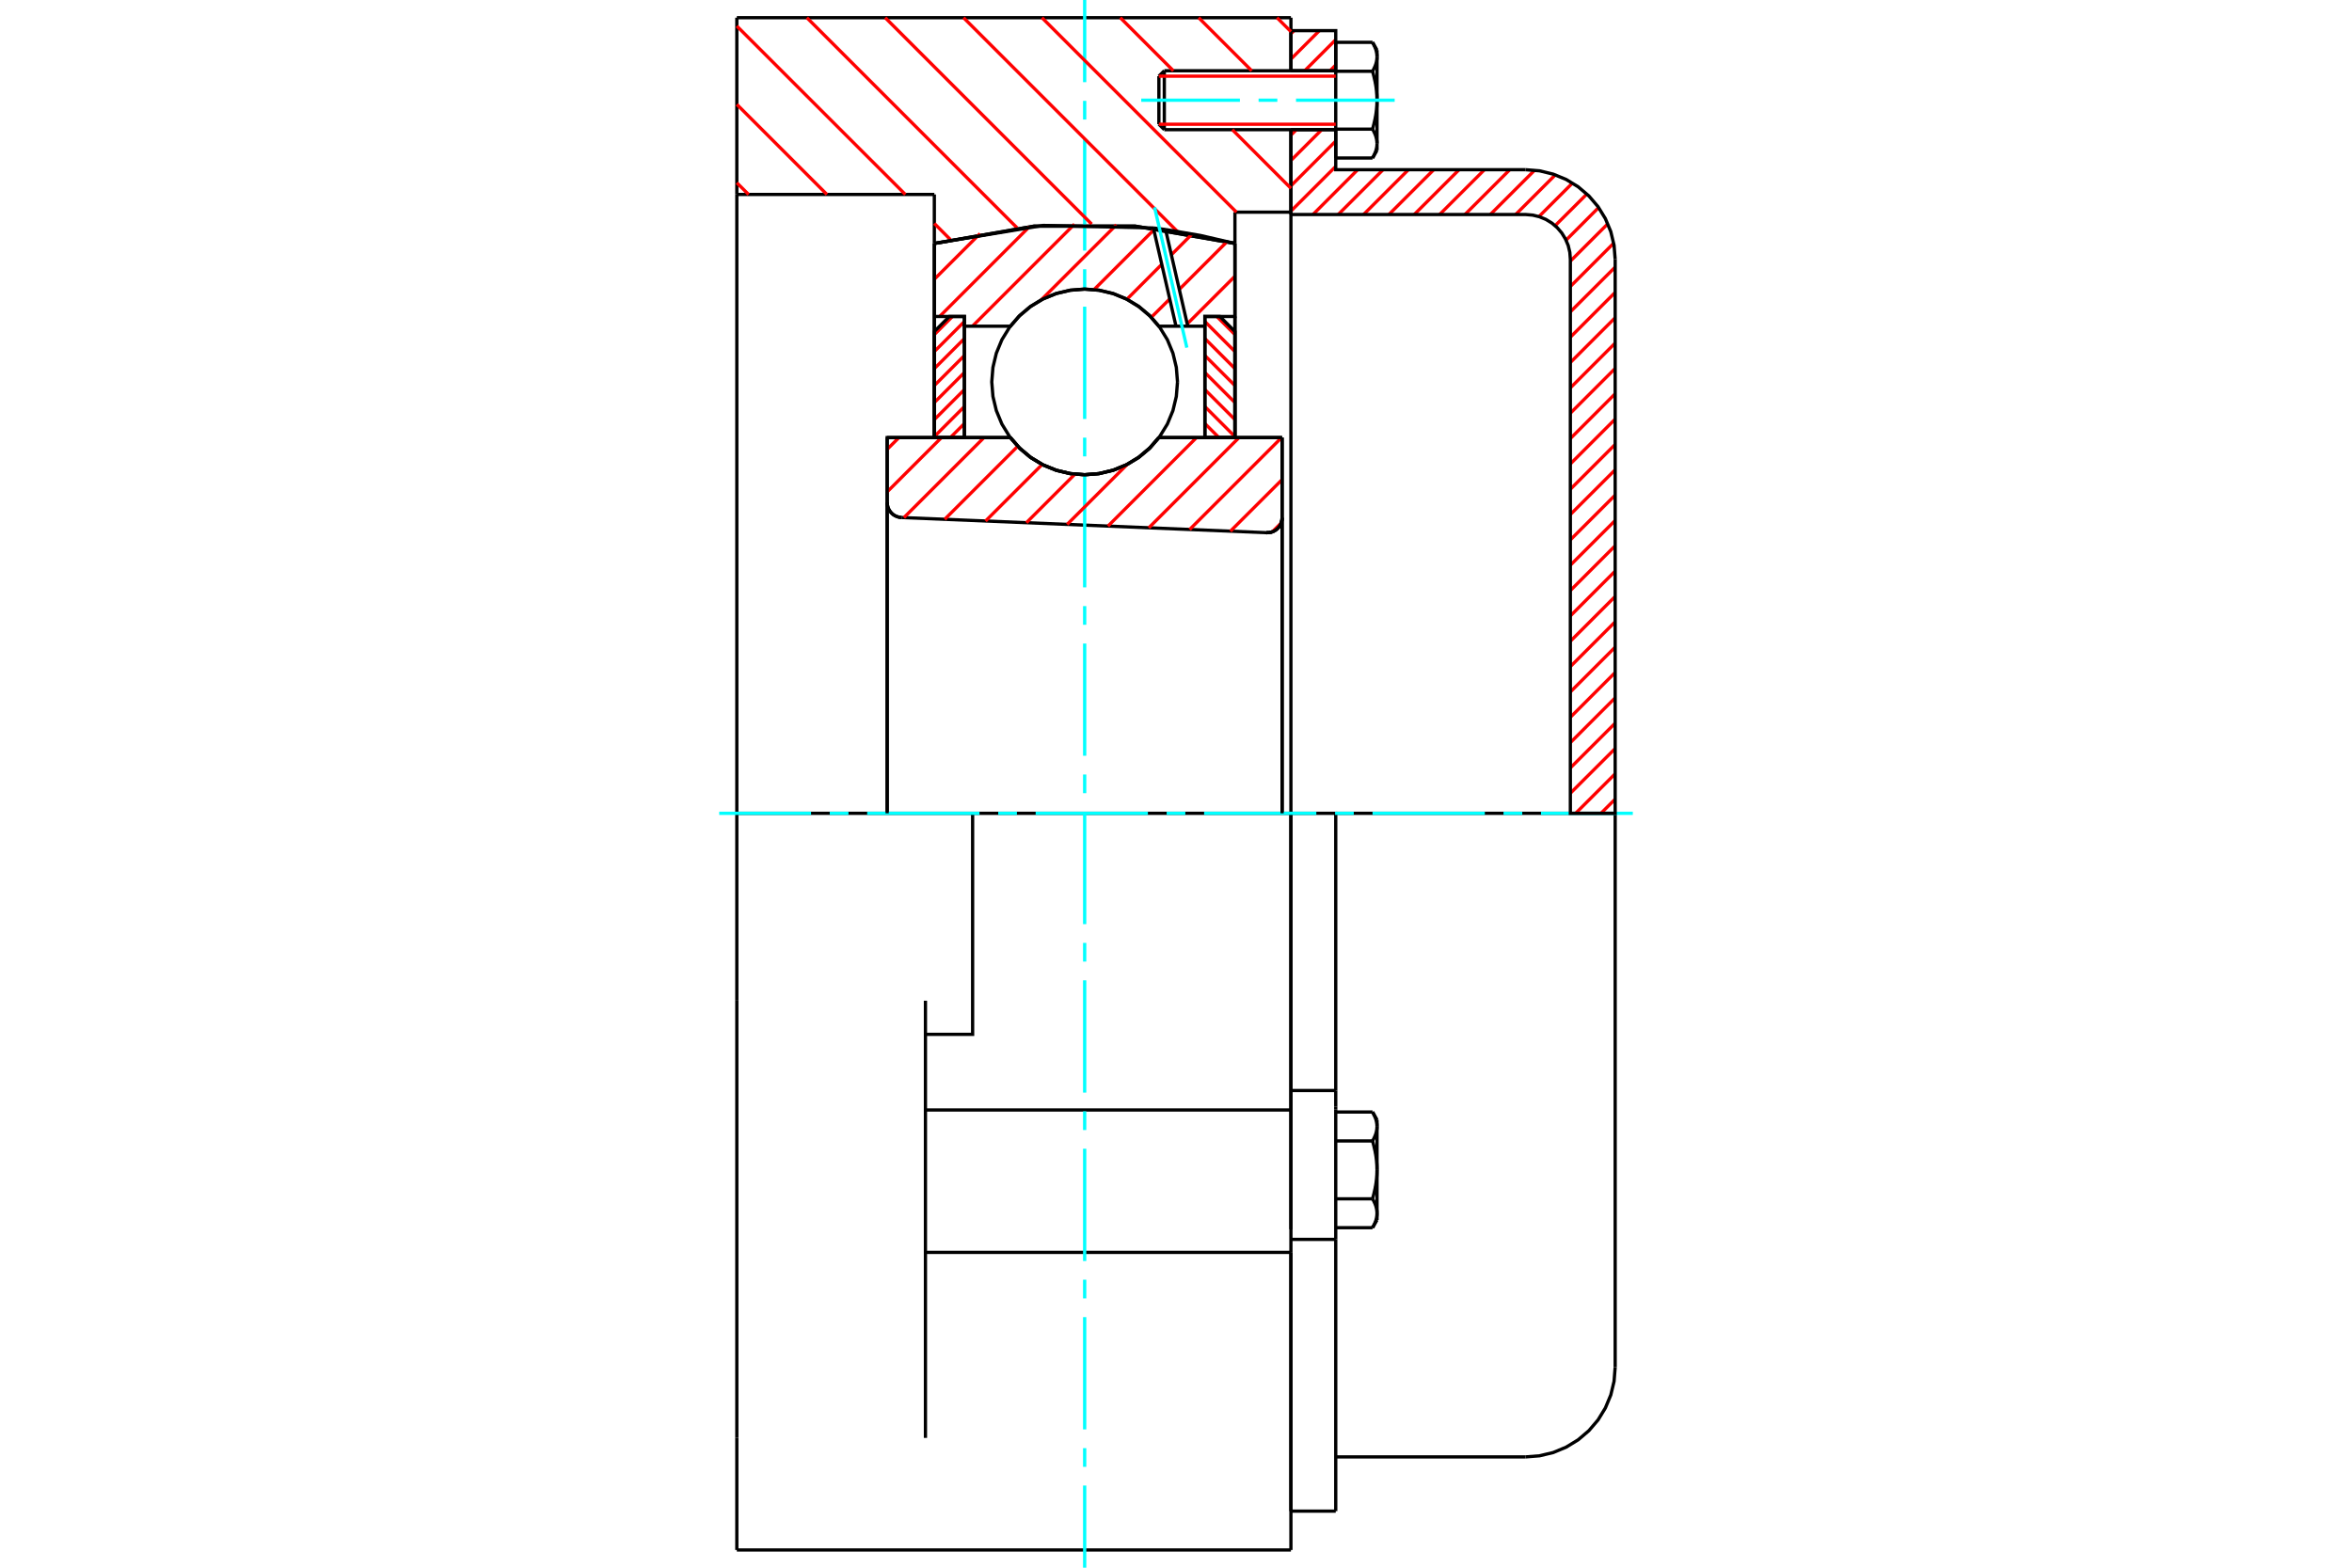 <?xml version="1.0" standalone="no"?>
<!DOCTYPE svg PUBLIC "-//W3C//DTD SVG 1.1//EN"
	"http://www.w3.org/Graphics/SVG/1.1/DTD/svg11.dtd">
<svg xmlns="http://www.w3.org/2000/svg" height="100%" width="100%" viewBox="0 0 36000 24000">
	<rect x="-1800" y="-1200" width="39600" height="26400" style="fill:#FFF"/>
	<g style="fill:none; fill-rule:evenodd" transform="matrix(1 0 0 1 0 0)">
		<g style="fill:none; stroke:#000; stroke-width:50; shape-rendering:geometricPrecision">
			<polyline points="19384,8155 19421,8154 19458,8147 19492,8134 19525,8115 19553,8092 19578,8064 19598,8033 19612,7998 19621,7962 19624,7926"/>
			<line x1="19624" y1="6699" x2="19624" y2="7926"/>
			<line x1="17738" y1="6699" x2="19624" y2="6699"/>
			<polyline points="15465,6699 15609,6864 15778,7005 15966,7118 16169,7200 16383,7251 16602,7268 16820,7251 17034,7200 17237,7118 17425,7005 17594,6864 17738,6699"/>
			<line x1="13579" y1="6699" x2="15465" y2="6699"/>
			<line x1="13579" y1="7693" x2="13579" y2="6699"/>
			<polyline points="13579,7693 13582,7728 13590,7762 13603,7795 13621,7825 13643,7852 13669,7876 13699,7895 13731,7909 13765,7919 13799,7923"/>
			<line x1="19384" y1="8155" x2="13799" y2="7923"/>
			<line x1="19624" y1="7926" x2="19624" y2="12451"/>
			<line x1="13579" y1="7693" x2="13579" y2="12451"/>
			<polyline points="19384,8155 19421,8154 19458,8147 19492,8134 19525,8115 19553,8092 19578,8064 19598,8033 19612,7998 19621,7962 19624,7926"/>
			<line x1="11278" y1="271" x2="19759" y2="271"/>
			<line x1="19759" y1="19173" x2="19759" y2="16993"/>
			<line x1="14165" y1="16993" x2="19759" y2="16993"/>
			<line x1="19759" y1="12451" x2="19759" y2="16993"/>
			<line x1="19759" y1="12451" x2="14887" y2="12451"/>
			<line x1="19759" y1="19173" x2="19759" y2="23729"/>
			<line x1="11278" y1="23729" x2="11278" y2="22013"/>
			<line x1="14165" y1="22013" x2="14165" y2="15320"/>
			<line x1="14887" y1="12451" x2="11278" y2="12451"/>
			<line x1="14301" y1="2977" x2="11278" y2="2977"/>
			<line x1="14301" y1="3727" x2="14301" y2="2977"/>
			<polyline points="18902,3727 17376,3462 15827,3462 14301,3727"/>
			<line x1="18902" y1="3248" x2="18902" y2="3727"/>
			<line x1="19759" y1="3248" x2="18902" y2="3248"/>
			<line x1="19759" y1="1985" x2="19759" y2="3248"/>
			<line x1="19759" y1="271" x2="19759" y2="1083"/>
			<line x1="11278" y1="2977" x2="11278" y2="271"/>
			<line x1="11278" y1="15320" x2="11278" y2="12451"/>
			<polyline points="14165,15835 14887,15835 14887,12451"/>
			<line x1="14301" y1="6699" x2="14301" y2="3727"/>
			<line x1="18902" y1="3727" x2="18902" y2="6699"/>
			<line x1="19759" y1="3248" x2="19759" y2="18819"/>
			<line x1="11278" y1="12451" x2="11278" y2="2977"/>
			<line x1="11278" y1="22013" x2="11278" y2="15320"/>
			<line x1="14165" y1="19173" x2="19759" y2="19173"/>
			<line x1="11278" y1="23729" x2="19759" y2="23729"/>
			<line x1="19759" y1="16695" x2="20445" y2="16695"/>
			<line x1="20445" y1="16939" x2="20445" y2="16695"/>
			<line x1="20445" y1="16988" x2="20445" y2="16939"/>
			<line x1="20445" y1="18974" x2="20445" y2="16988"/>
			<polyline points="20445,16695 20445,12451 19759,12451"/>
			<line x1="19759" y1="23134" x2="19759" y2="19173"/>
			<line x1="20445" y1="23134" x2="20445" y2="18974"/>
			<polyline points="21077,17246 21077,17240 21076,17233 21076,17227 21076,17221 21075,17215 21075,17209 21074,17203 21073,17197 21072,17191 21071,17185 21070,17179 21069,17173 21067,17167 21066,17161 21064,17154 21063,17148 21061,17142 21059,17136 21057,17130 21055,17123 21052,17117 21050,17111 21048,17104 21045,17098 21042,17092 21039,17085 21036,17078 21033,17072 21030,17065 21027,17059 21023,17052 21020,17045 21016,17038 21012,17031 21008,17024"/>
			<line x1="21077" y1="17143" x2="21077" y2="17246"/>
			<polyline points="21077,17910 21077,17898 21076,17885 21076,17873 21076,17861 21075,17849 21075,17837 21074,17825 21073,17813 21072,17801 21071,17788 21070,17776 21069,17764 21067,17752 21066,17740 21064,17727 21063,17715 21061,17703 21059,17690 21057,17678 21055,17665 21052,17653 21050,17640 21048,17627 21045,17614 21042,17602 21039,17589 21036,17576 21033,17562 21030,17549 21027,17536 21023,17522 21020,17509 21016,17495 21012,17481 21008,17467"/>
			<line x1="21077" y1="17246" x2="21077" y2="17910"/>
			<polyline points="21008,17467 21012,17460 21016,17453 21020,17446 21023,17439 21027,17433 21030,17426 21033,17419 21036,17413 21039,17406 21042,17400 21045,17393 21048,17387 21050,17380 21052,17374 21055,17368 21057,17362 21059,17355 21061,17349 21063,17343 21064,17337 21066,17331 21067,17325 21069,17318 21070,17312 21071,17306 21072,17300 21073,17294 21074,17288 21075,17282 21075,17276 21076,17270 21076,17264 21076,17258 21077,17252 21077,17246"/>
			<polyline points="21077,18574 21077,18568 21076,18562 21076,18556 21076,18550 21075,18544 21075,18538 21074,18531 21073,18525 21072,18519 21071,18513 21070,18507 21069,18501 21067,18495 21066,18489 21064,18483 21063,18477 21061,18470 21059,18464 21057,18458 21055,18452 21052,18445 21050,18439 21048,18433 21045,18426 21042,18420 21039,18413 21036,18407 21033,18400 21030,18394 21027,18387 21023,18380 21020,18373 21016,18366 21012,18360 21008,18353"/>
			<line x1="21077" y1="17910" x2="21077" y2="18574"/>
			<polyline points="21008,18353 21012,18339 21016,18325 21020,18311 21023,18297 21027,18284 21030,18270 21033,18257 21036,18244 21039,18231 21042,18218 21045,18205 21048,18192 21050,18180 21052,18167 21055,18154 21057,18142 21059,18129 21061,18117 21063,18105 21064,18092 21066,18080 21067,18068 21069,18055 21070,18043 21071,18031 21072,18019 21073,18007 21074,17995 21075,17983 21075,17970 21076,17958 21076,17946 21076,17934 21077,17922 21077,17910"/>
			<line x1="21077" y1="18574" x2="21077" y2="18677"/>
			<polyline points="21008,18795 21012,18788 21016,18781 21020,18775 21023,18768 21027,18761 21030,18754 21033,18748 21036,18741 21039,18735 21042,18728 21045,18722 21048,18715 21050,18709 21052,18702 21055,18696 21057,18690 21059,18684 21061,18677 21063,18671 21064,18665 21066,18659 21067,18653 21069,18647 21070,18641 21071,18635 21072,18629 21073,18622 21074,18616 21075,18610 21075,18604 21076,18598 21076,18592 21076,18586 21077,18580 21077,18574"/>
			<line x1="20445" y1="18795" x2="21008" y2="18795"/>
			<line x1="20445" y1="18353" x2="21008" y2="18353"/>
			<line x1="20445" y1="17467" x2="21008" y2="17467"/>
			<line x1="20445" y1="17024" x2="21008" y2="17024"/>
			<polyline points="24722,12451 23350,12451 20445,12451"/>
			<line x1="24722" y1="20932" x2="24722" y2="12451"/>
			<line x1="17738" y1="1166" x2="17738" y2="1902"/>
			<line x1="17821" y1="1083" x2="17821" y2="1985"/>
			<polyline points="21077,870 21077,864 21076,858 21076,851 21076,845 21075,839 21075,833 21074,827 21073,821 21072,815 21071,809 21070,803 21069,797 21067,791 21066,785 21064,778 21063,772 21061,766 21059,760 21057,754 21055,747 21052,741 21050,735 21048,728 21045,722 21042,716 21039,709 21036,703 21033,696 21030,689 21027,683 21023,676 21020,669 21016,662 21012,655 21008,648"/>
			<line x1="21077" y1="767" x2="21077" y2="870"/>
			<polyline points="21008,2419 21012,2412 21016,2405 21020,2399 21023,2392 21027,2385 21030,2378 21033,2372 21036,2365 21039,2359 21042,2352 21045,2346 21048,2339 21050,2333 21052,2327 21055,2320 21057,2314 21059,2308 21061,2302 21063,2295 21064,2289 21066,2283 21067,2277 21069,2271 21070,2265 21071,2259 21072,2253 21073,2247 21074,2240 21075,2234 21075,2228 21076,2222 21076,2216 21076,2210 21077,2204 21077,2198 21077,2301"/>
			<polyline points="21077,1534 21077,1522 21076,1510 21076,1497 21076,1485 21075,1473 21075,1461 21074,1449 21073,1437 21072,1425 21071,1413 21070,1400 21069,1388 21067,1376 21066,1364 21064,1351 21063,1339 21061,1327 21059,1314 21057,1302 21055,1289 21052,1277 21050,1264 21048,1251 21045,1239 21042,1226 21039,1213 21036,1200 21033,1186 21030,1173 21027,1160 21023,1146 21020,1133 21016,1119 21012,1105 21008,1091"/>
			<line x1="21077" y1="870" x2="21077" y2="1534"/>
			<polyline points="21008,1091 21012,1084 21016,1077 21020,1070 21023,1063 21027,1057 21030,1050 21033,1043 21036,1037 21039,1030 21042,1024 21045,1017 21048,1011 21050,1005 21052,998 21055,992 21057,986 21059,979 21061,973 21063,967 21064,961 21066,955 21067,949 21069,943 21070,936 21071,930 21072,924 21073,918 21074,912 21075,906 21075,900 21076,894 21076,888 21076,882 21077,876 21077,870"/>
			<polyline points="21077,2198 21077,2192 21076,2186 21076,2180 21076,2174 21075,2168 21075,2162 21074,2156 21073,2149 21072,2143 21071,2137 21070,2131 21069,2125 21067,2119 21066,2113 21064,2107 21063,2101 21061,2094 21059,2088 21057,2082 21055,2076 21052,2069 21050,2063 21048,2057 21045,2050 21042,2044 21039,2037 21036,2031 21033,2024 21030,2018 21027,2011 21023,2004 21020,1997 21016,1991 21012,1984 21008,1977"/>
			<line x1="21077" y1="1534" x2="21077" y2="2198"/>
			<polyline points="21008,1977 21012,1963 21016,1949 21020,1935 21023,1921 21027,1908 21030,1895 21033,1881 21036,1868 21039,1855 21042,1842 21045,1829 21048,1816 21050,1804 21052,1791 21055,1778 21057,1766 21059,1753 21061,1741 21063,1729 21064,1716 21066,1704 21067,1692 21069,1680 21070,1667 21071,1655 21072,1643 21073,1631 21074,1619 21075,1607 21075,1595 21076,1582 21076,1570 21076,1558 21077,1546 21077,1534"/>
			<line x1="20445" y1="1091" x2="21008" y2="1091"/>
			<polyline points="20445,1091 20445,1977 21008,1977"/>
			<line x1="20445" y1="648" x2="21008" y2="648"/>
			<line x1="20445" y1="648" x2="20445" y2="1091"/>
			<line x1="20445" y1="2419" x2="21008" y2="2419"/>
			<line x1="20445" y1="1977" x2="20445" y2="2419"/>
			<line x1="19759" y1="18974" x2="20445" y2="18974"/>
			<line x1="19759" y1="23134" x2="20445" y2="23134"/>
			<line x1="21077" y1="17143" x2="21008" y2="17024"/>
			<line x1="21008" y1="18795" x2="21077" y2="18677"/>
			<polyline points="23350,22304 23565,22287 23774,22237 23973,22154 24156,22042 24320,21902 24460,21738 24572,21555 24655,21356 24705,21147 24722,20932"/>
			<line x1="20445" y1="22304" x2="23350" y2="22304"/>
			<line x1="17821" y1="1083" x2="17738" y2="1166"/>
			<line x1="17738" y1="1902" x2="17821" y2="1985"/>
			<line x1="20445" y1="1083" x2="17821" y2="1083"/>
			<line x1="17821" y1="1985" x2="20445" y2="1985"/>
			<line x1="21077" y1="767" x2="21008" y2="648"/>
			<line x1="21008" y1="2419" x2="21077" y2="2301"/>
		</g>
		<g style="fill:none; stroke:#0FF; stroke-width:50; shape-rendering:geometricPrecision">
			<line x1="16602" y1="24000" x2="16602" y2="22742"/>
			<line x1="16602" y1="22456" x2="16602" y2="22170"/>
			<line x1="16602" y1="21883" x2="16602" y2="20164"/>
			<line x1="16602" y1="19878" x2="16602" y2="19591"/>
			<line x1="16602" y1="19305" x2="16602" y2="17586"/>
			<line x1="16602" y1="17300" x2="16602" y2="17013"/>
			<line x1="16602" y1="16727" x2="16602" y2="15008"/>
			<line x1="16602" y1="14721" x2="16602" y2="14435"/>
			<line x1="16602" y1="14148" x2="16602" y2="12430"/>
			<line x1="16602" y1="12143" x2="16602" y2="11857"/>
			<line x1="16602" y1="11570" x2="16602" y2="9852"/>
			<line x1="16602" y1="9565" x2="16602" y2="9279"/>
			<line x1="16602" y1="8992" x2="16602" y2="7273"/>
			<line x1="16602" y1="6987" x2="16602" y2="6700"/>
			<line x1="16602" y1="6414" x2="16602" y2="4695"/>
			<line x1="16602" y1="4409" x2="16602" y2="4122"/>
			<line x1="16602" y1="3836" x2="16602" y2="2117"/>
			<line x1="16602" y1="1830" x2="16602" y2="1544"/>
			<line x1="16602" y1="1258" x2="16602" y2="0"/>
			<line x1="11008" y1="12451" x2="12414" y2="12451"/>
			<line x1="12700" y1="12451" x2="12987" y2="12451"/>
			<line x1="13273" y1="12451" x2="14992" y2="12451"/>
			<line x1="15279" y1="12451" x2="15565" y2="12451"/>
			<line x1="15852" y1="12451" x2="17570" y2="12451"/>
			<line x1="17857" y1="12451" x2="18143" y2="12451"/>
			<line x1="18430" y1="12451" x2="20148" y2="12451"/>
			<line x1="20435" y1="12451" x2="20721" y2="12451"/>
			<line x1="21008" y1="12451" x2="22727" y2="12451"/>
			<line x1="23013" y1="12451" x2="23300" y2="12451"/>
			<line x1="23586" y1="12451" x2="24992" y2="12451"/>
			<line x1="17468" y1="1534" x2="18978" y2="1534"/>
			<line x1="19264" y1="1534" x2="19551" y2="1534"/>
			<line x1="19837" y1="1534" x2="21347" y2="1534"/>
		</g>
		<g style="fill:none; stroke:#F00; stroke-width:50; shape-rendering:geometricPrecision">
			<line x1="24722" y1="12234" x2="24505" y2="12451"/>
			<line x1="24722" y1="11846" x2="24117" y2="12451"/>
			<line x1="24722" y1="11459" x2="24036" y2="12144"/>
			<line x1="24722" y1="11071" x2="24036" y2="11756"/>
			<line x1="24722" y1="10683" x2="24036" y2="11369"/>
			<line x1="24722" y1="10295" x2="24036" y2="10981"/>
			<line x1="24722" y1="9907" x2="24036" y2="10593"/>
			<line x1="24722" y1="9519" x2="24036" y2="10205"/>
			<line x1="24722" y1="9131" x2="24036" y2="9817"/>
			<line x1="24722" y1="8743" x2="24036" y2="9429"/>
			<line x1="24722" y1="8355" x2="24036" y2="9041"/>
			<line x1="24722" y1="7968" x2="24036" y2="8653"/>
			<line x1="24722" y1="7580" x2="24036" y2="8265"/>
			<line x1="24722" y1="7192" x2="24036" y2="7877"/>
			<line x1="24722" y1="6804" x2="24036" y2="7490"/>
			<line x1="24722" y1="6416" x2="24036" y2="7102"/>
			<line x1="24722" y1="6028" x2="24036" y2="6714"/>
			<line x1="24722" y1="5640" x2="24036" y2="6326"/>
			<line x1="24722" y1="5252" x2="24036" y2="5938"/>
			<line x1="24722" y1="4864" x2="24036" y2="5550"/>
			<line x1="24722" y1="4476" x2="24036" y2="5162"/>
			<line x1="24722" y1="4089" x2="24036" y2="4774"/>
			<line x1="24699" y1="3723" x2="24036" y2="4386"/>
			<line x1="24609" y1="3426" x2="24036" y2="3998"/>
			<line x1="24469" y1="3177" x2="23970" y2="3677"/>
			<line x1="24289" y1="2970" x2="23803" y2="3455"/>
			<line x1="24069" y1="2802" x2="23555" y2="3316"/>
			<line x1="23806" y1="2677" x2="23199" y2="3284"/>
			<line x1="23489" y1="2606" x2="22811" y2="3284"/>
			<line x1="23109" y1="2598" x2="22423" y2="3284"/>
			<line x1="22721" y1="2598" x2="22035" y2="3284"/>
			<line x1="22333" y1="2598" x2="21647" y2="3284"/>
			<line x1="21945" y1="2598" x2="21259" y2="3284"/>
			<line x1="21557" y1="2598" x2="20871" y2="3284"/>
			<line x1="21169" y1="2598" x2="20483" y2="3284"/>
			<line x1="20781" y1="2598" x2="20096" y2="3284"/>
			<line x1="20445" y1="2547" x2="19759" y2="3232"/>
			<line x1="20445" y1="2159" x2="19759" y2="2845"/>
			<line x1="20231" y1="1985" x2="19759" y2="2457"/>
			<line x1="19843" y1="1985" x2="19759" y2="2069"/>
			<line x1="20445" y1="995" x2="20358" y2="1083"/>
			<line x1="20445" y1="607" x2="19970" y2="1083"/>
			<line x1="20195" y1="469" x2="19759" y2="905"/>
			<line x1="19807" y1="469" x2="19759" y2="517"/>
		</g>
		<g style="fill:none; stroke:#000; stroke-width:50; shape-rendering:geometricPrecision">
			<line x1="19759" y1="3284" x2="19759" y2="1985"/>
			<line x1="19759" y1="1083" x2="20445" y2="1083"/>
			<line x1="20445" y1="1985" x2="19759" y2="1985"/>
			<polyline points="19759,1083 19759,469 20445,469 20445,1083"/>
			<polyline points="20445,1985 20445,2598 23350,2598"/>
			<polyline points="24722,3970 24705,3755 24655,3546 24572,3347 24460,3164 24320,3000 24156,2860 23973,2748 23774,2666 23565,2615 23350,2598"/>
			<polyline points="24722,3970 24722,12451 24036,12451 24036,3970 24028,3863 24003,3758 23961,3659 23905,3567 23835,3485 23753,3415 23662,3359 23562,3318 23458,3293 23350,3284 19759,3284"/>
		</g>
		<g style="fill:none; stroke:#F00; stroke-width:50; shape-rendering:geometricPrecision">
			<line x1="19546" y1="271" x2="19759" y2="484"/>
			<line x1="18347" y1="271" x2="19159" y2="1083"/>
			<line x1="17147" y1="271" x2="17959" y2="1083"/>
			<line x1="18862" y1="1985" x2="19759" y2="2883"/>
			<line x1="15948" y1="271" x2="18925" y2="3248"/>
			<line x1="14748" y1="271" x2="18023" y2="3546"/>
			<line x1="13549" y1="271" x2="16709" y2="3431"/>
			<line x1="12350" y1="271" x2="15568" y2="3489"/>
			<line x1="11278" y1="399" x2="13857" y2="2977"/>
			<line x1="14301" y1="3421" x2="14548" y2="3669"/>
			<line x1="11278" y1="1598" x2="12657" y2="2977"/>
			<line x1="11278" y1="2798" x2="11458" y2="2977"/>
		</g>
		<g style="fill:none; stroke:#000; stroke-width:50; shape-rendering:geometricPrecision">
			<polyline points="18902,3727 17376,3462 15827,3462 14301,3727"/>
		</g>
		<g style="fill:none; stroke:#F00; stroke-width:50; shape-rendering:geometricPrecision">
			<line x1="14578" y1="4845" x2="14301" y2="5122"/>
			<line x1="14761" y1="4922" x2="14301" y2="5382"/>
			<line x1="14761" y1="5183" x2="14301" y2="5643"/>
			<line x1="14761" y1="5443" x2="14301" y2="5903"/>
			<line x1="14761" y1="5703" x2="14301" y2="6163"/>
			<line x1="14761" y1="5964" x2="14301" y2="6424"/>
			<line x1="14761" y1="6224" x2="14301" y2="6684"/>
			<line x1="14761" y1="6484" x2="14546" y2="6699"/>
		</g>
		<g style="fill:none; stroke:#000; stroke-width:50; shape-rendering:geometricPrecision">
			<polyline points="14761,6699 14761,4845 14531,4845 14301,5075 14301,6699 14761,6699"/>
		</g>
		<g style="fill:none; stroke:#F00; stroke-width:50; shape-rendering:geometricPrecision">
			<line x1="18625" y1="4845" x2="18902" y2="5122"/>
			<line x1="18442" y1="4922" x2="18902" y2="5382"/>
			<line x1="18442" y1="5183" x2="18902" y2="5643"/>
			<line x1="18442" y1="5443" x2="18902" y2="5903"/>
			<line x1="18442" y1="5703" x2="18902" y2="6163"/>
			<line x1="18442" y1="5964" x2="18902" y2="6424"/>
			<line x1="18442" y1="6224" x2="18902" y2="6684"/>
			<line x1="18442" y1="6484" x2="18657" y2="6699"/>
		</g>
		<g style="fill:none; stroke:#000; stroke-width:50; shape-rendering:geometricPrecision">
			<polyline points="18442,6699 18442,4845 18672,4845 18902,5075 18902,6699 18442,6699"/>
			<polyline points="18023,5847 18005,5624 17953,5407 17868,5201 17751,5011 17606,4842 17437,4697 17247,4580 17041,4495 16824,4443 16602,4426 16379,4443 16162,4495 15956,4580 15766,4697 15597,4842 15452,5011 15335,5201 15250,5407 15198,5624 15180,5847 15198,6069 15250,6286 15335,6492 15452,6682 15597,6851 15766,6996 15956,7113 16162,7198 16379,7250 16602,7268 16824,7250 17041,7198 17247,7113 17437,6996 17606,6851 17751,6682 17868,6492 17953,6286 18005,6069 18023,5847"/>
		</g>
		<g style="fill:none; stroke:#F00; stroke-width:50; shape-rendering:geometricPrecision">
			<line x1="18902" y1="4229" x2="18172" y2="4959"/>
			<line x1="18782" y1="3699" x2="18051" y2="4430"/>
			<line x1="17904" y1="4577" x2="17622" y2="4858"/>
			<line x1="18247" y1="3582" x2="17929" y2="3901"/>
			<line x1="17782" y1="4047" x2="17248" y2="4582"/>
			<line x1="17661" y1="3518" x2="16746" y2="4433"/>
			<line x1="17087" y1="3442" x2="15937" y2="4591"/>
			<line x1="16446" y1="3432" x2="14884" y2="4994"/>
			<line x1="15754" y1="3473" x2="14382" y2="4845"/>
			<line x1="15001" y1="3576" x2="14301" y2="4275"/>
		</g>
		<g style="fill:none; stroke:#000; stroke-width:50; shape-rendering:geometricPrecision">
			<polyline points="14301,6699 14301,4845 14301,3727"/>
			<polyline points="17654,3490 15967,3451 14301,3727"/>
			<polyline points="17840,3514 17748,3502 17654,3490"/>
			<polyline points="18902,3727 18375,3605 17840,3514"/>
			<polyline points="18902,3727 18902,4845 18442,4845 18442,4994 18442,6699"/>
			<polyline points="18442,4994 18180,4994 18000,4994 17738,4994 17594,4829 17425,4689 17237,4576 17034,4493 16820,4443 16602,4426 16383,4443 16169,4493 15966,4576 15778,4689 15609,4829 15465,4994 14761,4994 14761,6699"/>
			<polyline points="14761,4994 14761,4845 14301,4845"/>
			<line x1="18902" y1="4845" x2="18902" y2="6699"/>
		</g>
		<g style="fill:none; stroke:#0FF; stroke-width:50; shape-rendering:geometricPrecision">
			<line x1="18166" y1="5322" x2="17672" y2="3173"/>
		</g>
		<g style="fill:none; stroke:#000; stroke-width:50; shape-rendering:geometricPrecision">
			<line x1="18000" y1="4994" x2="17654" y2="3490"/>
			<line x1="18180" y1="4994" x2="17840" y2="3514"/>
		</g>
		<g style="fill:none; stroke:#F00; stroke-width:50; shape-rendering:geometricPrecision">
			<line x1="19609" y1="8008" x2="19476" y2="8140"/>
			<line x1="19624" y1="7342" x2="18833" y2="8132"/>
			<line x1="19616" y1="6699" x2="18209" y2="8106"/>
			<line x1="18965" y1="6699" x2="17584" y2="8080"/>
			<line x1="18314" y1="6699" x2="16959" y2="8054"/>
			<line x1="17255" y1="7108" x2="16334" y2="8028"/>
			<line x1="16452" y1="7260" x2="15710" y2="8002"/>
			<line x1="15952" y1="7110" x2="15085" y2="7976"/>
			<line x1="15578" y1="6832" x2="14460" y2="7950"/>
			<line x1="15061" y1="6699" x2="13836" y2="7924"/>
			<line x1="14410" y1="6699" x2="13579" y2="7530"/>
			<line x1="13759" y1="6699" x2="13579" y2="6879"/>
		</g>
		<g style="fill:none; stroke:#000; stroke-width:50; shape-rendering:geometricPrecision">
			<polyline points="13579,7693 13582,7728 13590,7762 13603,7795 13621,7825 13643,7852 13669,7876 13699,7895 13731,7909 13765,7919 13799,7923"/>
			<polyline points="19384,8155 19421,8154 19458,8147 19492,8134 19525,8115 19553,8092 19578,8064 19598,8033 19612,7998 19621,7962 19624,7926"/>
			<polyline points="19624,6699 19164,6699 17738,6699"/>
			<polyline points="15465,6699 15609,6864 15778,7005 15966,7118 16169,7200 16383,7251 16602,7268 16820,7251 17034,7200 17237,7118 17425,7005 17594,6864 17738,6699"/>
			<polyline points="15465,6699 14039,6699 13579,6699 13579,12451"/>
			<line x1="19624" y1="12451" x2="19624" y2="6699"/>
		</g>
		<g style="fill:none; stroke:#F00; stroke-width:50; shape-rendering:geometricPrecision">
			<line x1="20445" y1="1166" x2="17738" y2="1166"/>
			<line x1="17738" y1="1902" x2="20445" y2="1902"/>
		</g>
	</g>
</svg>
